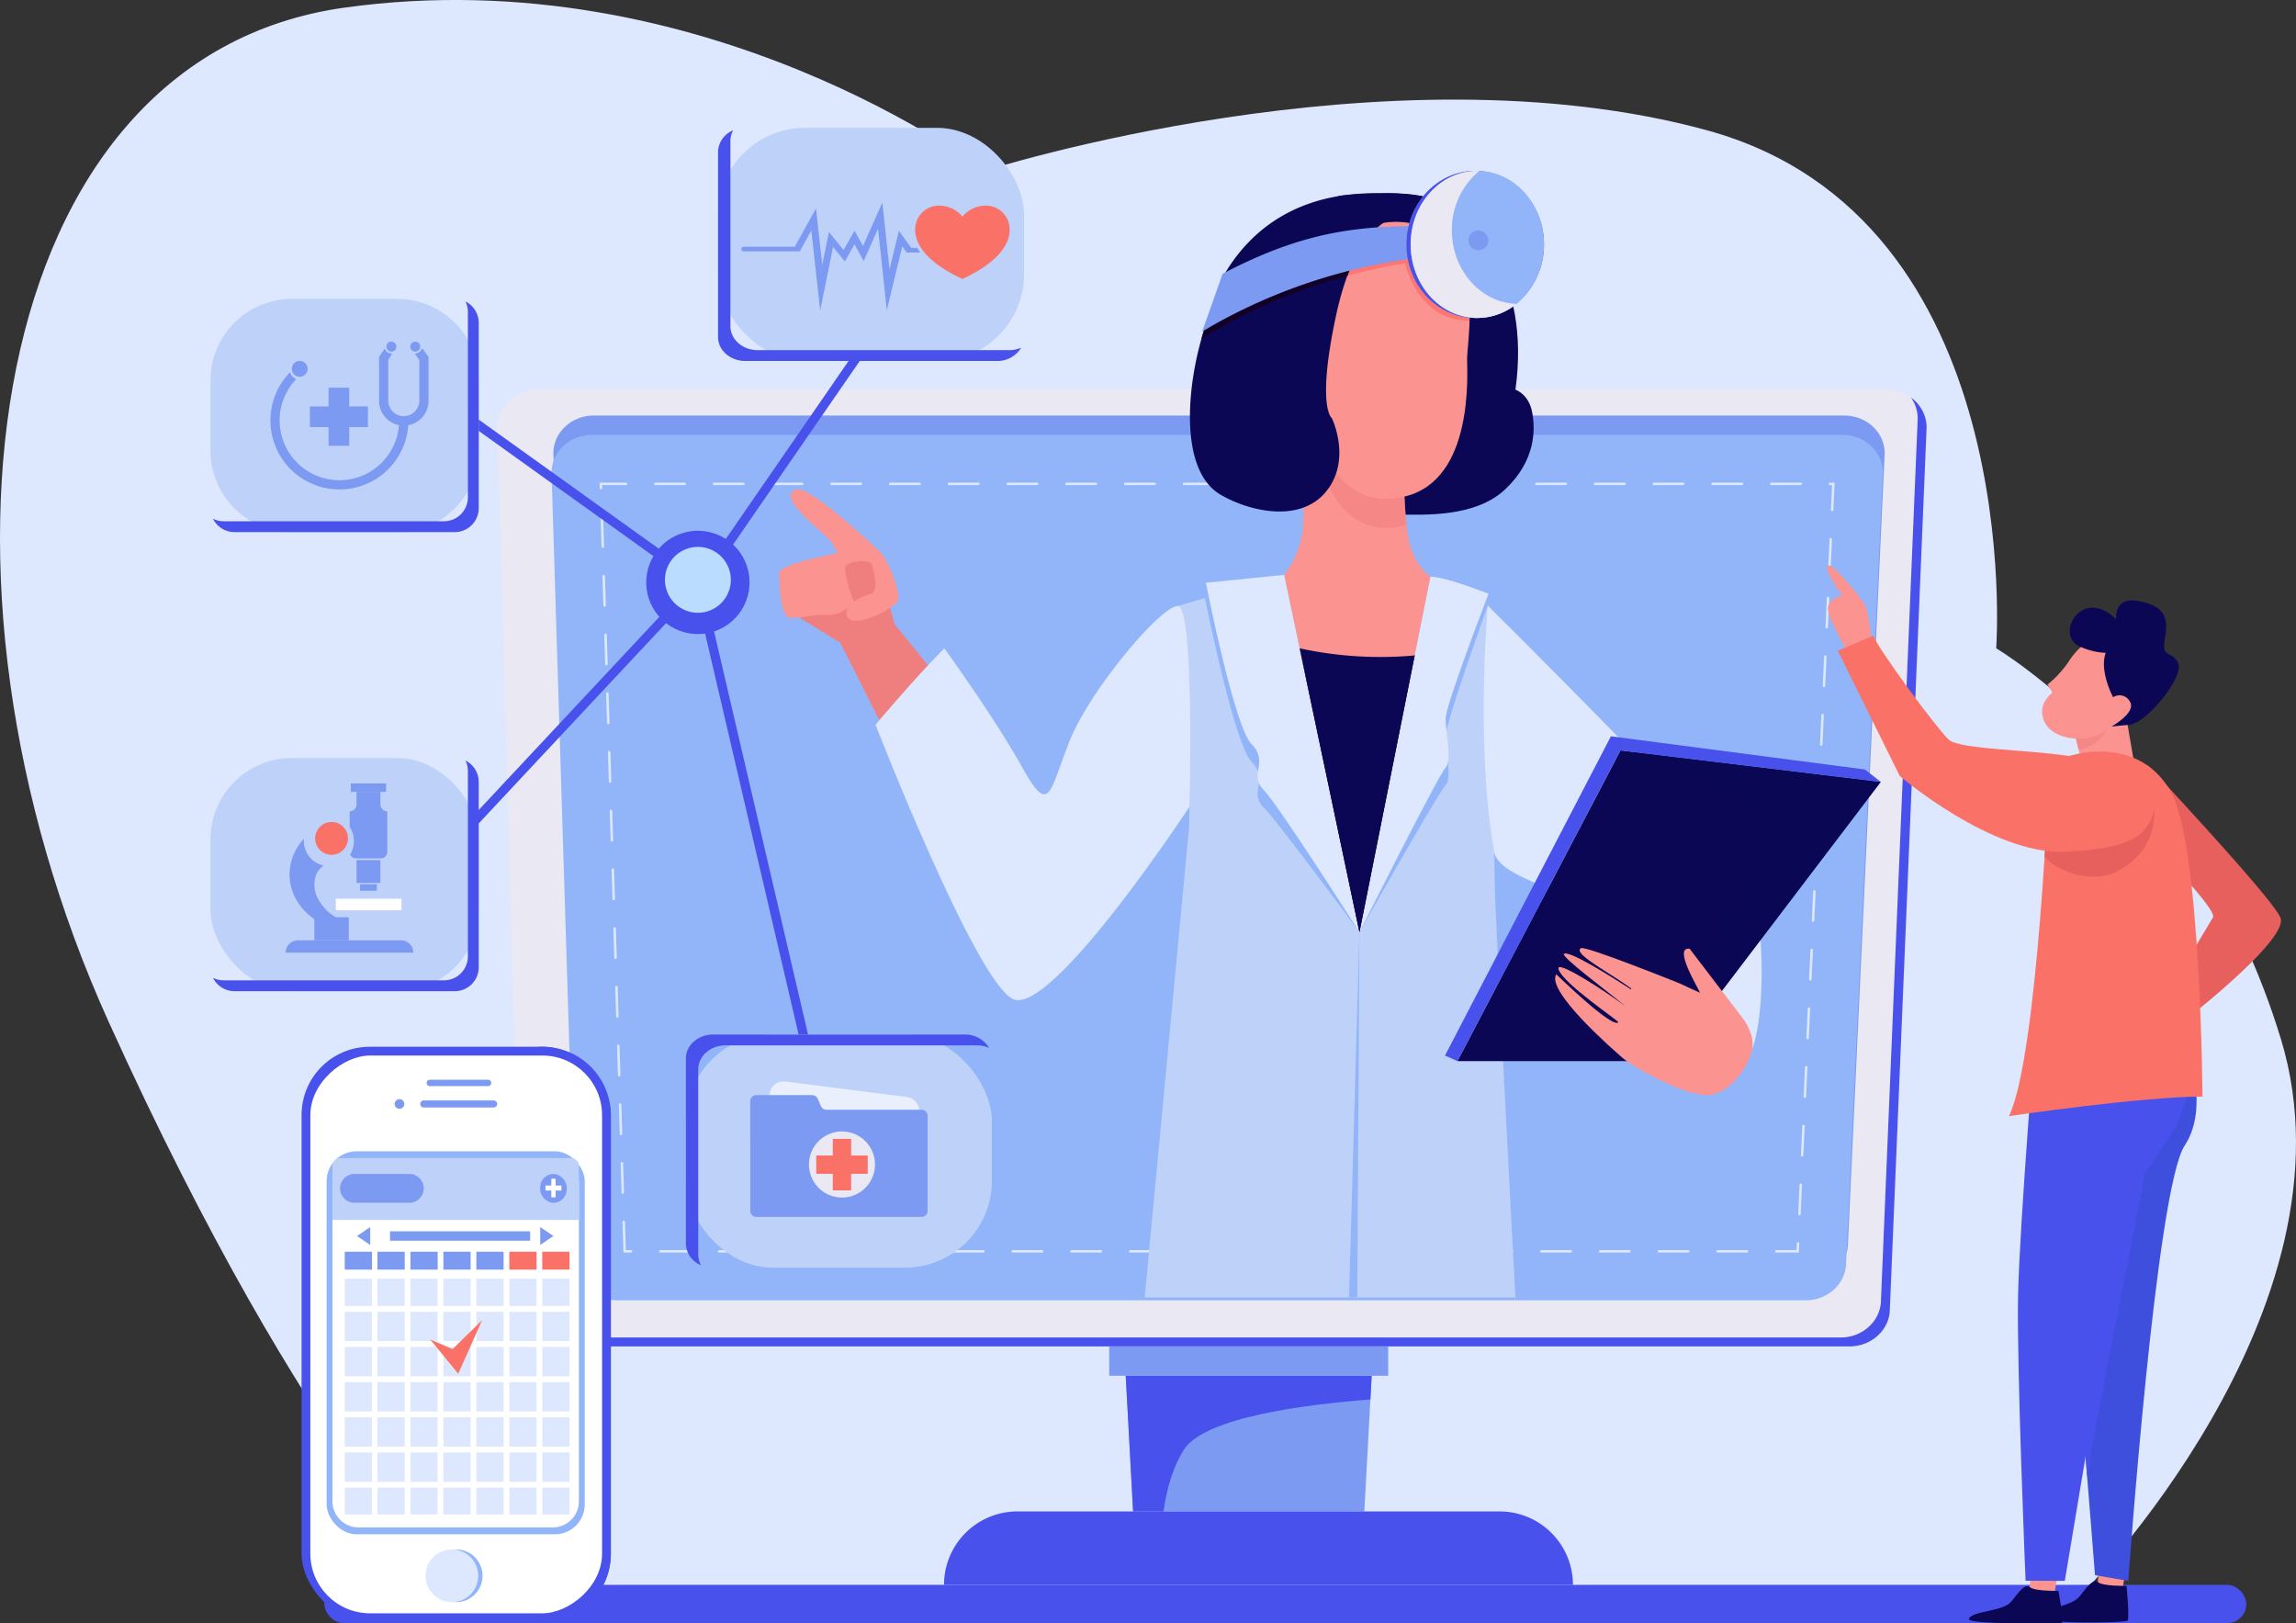 <?xml version="1.0" encoding="utf-8"?>
<svg xmlns="http://www.w3.org/2000/svg" width="538.525" height="380.711" viewBox="0 0 538.525 380.711">
  <rect x="0" y="0" width="538.525" height="380.711" fill="#333333" stroke="none"/>
  <g id="medical-records-management" transform="translate(-35.172 -109.705)">
    <g id="Layer_1" data-name="Layer 1" transform="translate(35.172 109.705)">
      <path id="Path_43120" data-name="Path 43120" d="M227.627,747.958s-35.478-31.275-82.49-135.085-29.119-226.044,55.372-237.8,150.1,38.292,150.1,38.292,94.238-30.107,169.458-9.518,67.818,121.484,67.818,121.484S635.316,553.35,654.673,617s-47.236,130.683-47.236,130.683Z" transform="translate(-119.677 -373.288)" fill="#dde8fe"/>
      <rect id="Rectangle_4458" data-name="Rectangle 4458" width="450.783" height="8.977" rx="4.489" transform="translate(76.082 371.683)" fill="#4951ec"/>
      <path id="Path_43121" data-name="Path 43121" d="M833.77,908.631H531.845c-5.231,0-9.471-3.956-9.471-8.836l-5.743-206.7c0-4.88,4.24-8.836,9.471-8.836H842.385c5.23,0,9.471,3.956,9.471,8.836l-8.615,206.7C843.241,904.676,839,908.631,833.77,908.631Z" transform="translate(-399.97 -592.867)" fill="#eae9f3"/>
      <path id="Path_43122" data-name="Path 43122" d="M865.8,690.536a8.382,8.382,0,0,1,1.592,4.9l-8.615,206.7c0,4.879-4.241,8.836-9.471,8.836H547.382a9.872,9.872,0,0,1-5.792-1.845,9.656,9.656,0,0,0,7.879,3.932H851.394c5.231,0,9.471-3.956,9.471-8.836l8.615-206.7A8.628,8.628,0,0,0,865.8,690.536Z" transform="translate(-417.594 -597.3)" fill="#4951ec"/>
      <path id="Path_43123" data-name="Path 43123" d="M567.051,898.99l-5.743-185.282c0-4.88,4.24-8.836,9.471-8.836H864.1c5.231,0,9.471,3.956,9.471,8.836L864.958,898.99c0,4.879-4.24,8.835-9.471,8.835H576.523C571.292,907.825,567.051,903.869,567.051,898.99Z" transform="translate(-431.517 -607.423)" fill="#7c9af2"/>
      <path id="Path_43124" data-name="Path 43124" d="M565.586,914.452,559.843,729.17c0-4.88,4.24-8.836,9.471-8.836H862.638c5.231,0,9.471,3.956,9.471,8.836l-8.615,185.282c0,4.88-4.241,8.836-9.471,8.836H575.058C569.827,923.287,565.586,919.331,565.586,914.452Z" transform="translate(-430.483 -618.341)" fill="#92b5f9"/>
      <g id="Group_28764" data-name="Group 28764" transform="translate(140.631 113.186)">
        <path id="Path_43125" data-name="Path 43125" d="M879.479,938.987h-5.286a.287.287,0,0,1,0-.574h4.737l.075-1.6a.28.28,0,0,1,.3-.273.286.286,0,0,1,.273.3Zm-12.174,0h-6.888a.287.287,0,0,1,0-.574h6.888a.287.287,0,0,1,0,.574Zm-13.776,0h-6.888a.287.287,0,0,1,0-.574h6.888a.287.287,0,0,1,0,.574Zm-13.776,0h-6.888a.287.287,0,0,1,0-.574h6.888a.287.287,0,0,1,0,.574Zm-13.776,0h-6.888a.287.287,0,0,1,0-.574h6.888a.287.287,0,0,1,0,.574Zm-13.776,0h-6.888a.287.287,0,0,1,0-.574H812.2a.287.287,0,0,1,0,.574Zm-13.776,0h-6.888a.287.287,0,0,1,0-.574h6.888a.287.287,0,0,1,0,.574Zm-13.776,0h-6.888a.287.287,0,0,1,0-.574h6.888a.287.287,0,0,1,0,.574Zm-13.776,0h-6.888a.287.287,0,0,1,0-.574h6.888a.287.287,0,0,1,0,.574Zm-13.776,0h-6.888a.287.287,0,0,1,0-.574H757.1a.287.287,0,0,1,0,.574Zm-13.776,0h-6.888a.287.287,0,1,1,0-.574h6.888a.287.287,0,0,1,0,.574Zm-13.776,0h-6.888a.287.287,0,1,1,0-.574h6.888a.287.287,0,1,1,0,.574Zm-13.776,0h-6.888a.287.287,0,0,1,0-.574h6.888a.287.287,0,1,1,0,.574Zm-13.776,0H695.1a.287.287,0,0,1,0-.574h6.888a.287.287,0,1,1,0,.574Zm-13.776,0h-6.888a.287.287,0,1,1,0-.574h6.888a.287.287,0,1,1,0,.574Zm-13.776,0h-6.888a.287.287,0,1,1,0-.574h6.888a.287.287,0,1,1,0,.574Zm-13.776,0h-6.888a.287.287,0,1,1,0-.574h6.888a.287.287,0,1,1,0,.574Zm-13.776,0H640a.287.287,0,1,1,0-.574h6.888a.287.287,0,1,1,0,.574Zm-13.776,0h-6.888a.287.287,0,1,1,0-.574h6.888a.287.287,0,1,1,0,.574Zm-13.776,0h-6.888a.287.287,0,1,1,0-.574h6.888a.287.287,0,1,1,0,.574Zm-13.776,0h-1.768l-.222-7.163a.288.288,0,0,1,.278-.3.292.292,0,0,1,.3.278l.2,6.607h1.211a.287.287,0,1,1,0,.574Zm274.051-8.755H879.6a.286.286,0,0,1-.273-.3l.32-6.881a.287.287,0,0,1,.573.026l-.32,6.881A.287.287,0,0,1,879.612,930.232Zm-275.968-5.014a.287.287,0,0,1-.287-.278l-.213-6.885a.287.287,0,1,1,.573-.018l.213,6.885a.287.287,0,0,1-.278.3Zm276.608-8.747h-.014a.286.286,0,0,1-.273-.3l.32-6.88a.281.281,0,0,1,.3-.273.286.286,0,0,1,.273.3l-.32,6.881A.287.287,0,0,1,880.252,916.471Zm-277.035-5.023a.287.287,0,0,1-.287-.278l-.214-6.885a.287.287,0,0,1,.278-.3.29.29,0,0,1,.3.278l.213,6.885a.287.287,0,0,1-.278.3Zm277.674-8.739h-.013a.286.286,0,0,1-.273-.3l.32-6.88a.287.287,0,1,1,.573.027l-.32,6.88A.287.287,0,0,1,880.891,902.71Zm-278.1-5.031a.287.287,0,0,1-.287-.278l-.213-6.885a.287.287,0,0,1,.278-.3.3.3,0,0,1,.3.278l.214,6.885a.288.288,0,0,1-.278.3Zm278.742-8.73h-.013a.286.286,0,0,1-.273-.3l.32-6.881a.277.277,0,0,1,.3-.273.286.286,0,0,1,.273.3l-.32,6.881A.287.287,0,0,1,881.531,888.949ZM602.363,883.91a.287.287,0,0,1-.286-.278l-.213-6.885a.287.287,0,0,1,.278-.3.277.277,0,0,1,.3.278l.213,6.885a.288.288,0,0,1-.278.3Zm279.808-8.722h-.014a.286.286,0,0,1-.273-.3l.32-6.88a.28.28,0,0,1,.3-.273.286.286,0,0,1,.273.3l-.32,6.88A.287.287,0,0,1,882.171,875.187ZM601.936,870.14a.287.287,0,0,1-.287-.278l-.213-6.885a.287.287,0,0,1,.278-.3.282.282,0,0,1,.3.278l.214,6.885a.287.287,0,0,1-.278.3Zm280.875-8.714H882.8a.286.286,0,0,1-.273-.3l.32-6.881a.282.282,0,0,1,.3-.272.286.286,0,0,1,.273.3l-.32,6.881A.287.287,0,0,1,882.811,861.427Zm-281.3-5.055a.288.288,0,0,1-.287-.278l-.213-6.885a.287.287,0,0,1,.278-.3.279.279,0,0,1,.3.278l.213,6.885a.287.287,0,0,1-.278.3Zm281.941-8.706h-.013a.286.286,0,0,1-.273-.3l.32-6.881a.281.281,0,0,1,.3-.273.287.287,0,0,1,.273.3l-.32,6.881A.287.287,0,0,1,883.451,847.665ZM601.083,842.6a.287.287,0,0,1-.286-.278l-.214-6.885a.287.287,0,1,1,.574-.018l.213,6.885a.287.287,0,0,1-.278.3Zm283.009-8.7h-.014a.287.287,0,0,1-.273-.3l.32-6.881a.3.3,0,0,1,.3-.273.286.286,0,0,1,.273.3l-.32,6.881A.287.287,0,0,1,884.091,833.9Zm-283.435-5.073a.287.287,0,0,1-.287-.278l-.213-6.885a.286.286,0,0,1,.278-.3.277.277,0,0,1,.3.278l.213,6.885a.286.286,0,0,1-.277.3Zm284.076-8.689h-.014a.287.287,0,0,1-.273-.3l.319-6.881a.287.287,0,1,1,.573.026l-.32,6.881A.286.286,0,0,1,884.731,820.143Zm-284.5-5.08a.287.287,0,0,1-.286-.278l-.214-6.885a.287.287,0,0,1,.278-.3.291.291,0,0,1,.3.278l.213,6.885a.287.287,0,0,1-.278.3Zm285.142-8.681h-.013a.287.287,0,0,1-.273-.3l.32-6.881a.287.287,0,1,1,.573.027l-.32,6.881A.287.287,0,0,1,885.371,806.382ZM599.8,801.293a.287.287,0,0,1-.287-.278l-.213-6.885a.287.287,0,0,1,.278-.3.29.29,0,0,1,.3.278l.214,6.885a.287.287,0,0,1-.278.3Zm286.209-8.673H886a.286.286,0,0,1-.273-.3l.32-6.881a.29.29,0,0,1,.3-.273.287.287,0,0,1,.273.3l-.32,6.881A.286.286,0,0,1,886.011,792.62Zm-286.636-5.1a.287.287,0,0,1-.286-.278l-.213-6.885a.287.287,0,0,1,.278-.3.278.278,0,0,1,.3.278l.213,6.885a.287.287,0,0,1-.278.3Zm287.276-8.664h-.014a.287.287,0,0,1-.273-.3l.32-6.88a.282.282,0,0,1,.3-.273.286.286,0,0,1,.273.3l-.32,6.881A.287.287,0,0,1,886.651,778.859Zm-287.7-5.105a.288.288,0,0,1-.287-.278l-.213-6.885a.287.287,0,0,1,.278-.3.284.284,0,0,1,.3.278l.214,6.885a.287.287,0,0,1-.278.3ZM887.291,765.1h-.014a.287.287,0,0,1-.273-.3l.27-5.8H886.8a.287.287,0,1,1,0-.574h1.078l-.3,6.4A.287.287,0,0,1,887.291,765.1Zm-288.769-5.113a.287.287,0,0,1-.287-.278l-.04-1.287h6.193a.287.287,0,1,1,0,.574h-5.6l.021.7a.287.287,0,0,1-.278.3Zm281.387-.991h-6.888a.287.287,0,1,1,0-.574h6.888a.287.287,0,0,1,0,.574Zm-13.776,0h-6.888a.287.287,0,1,1,0-.574h6.888a.287.287,0,0,1,0,.574Zm-13.776,0h-6.888a.287.287,0,1,1,0-.574h6.888a.287.287,0,0,1,0,.574Zm-13.776,0h-6.888a.287.287,0,1,1,0-.574h6.888a.287.287,0,0,1,0,.574Zm-13.776,0h-6.888a.287.287,0,1,1,0-.574H824.8a.287.287,0,0,1,0,.574Zm-13.776,0H804.14a.287.287,0,1,1,0-.574h6.888a.287.287,0,0,1,0,.574Zm-13.776,0h-6.888a.287.287,0,0,1,0-.574h6.888a.287.287,0,0,1,0,.574Zm-13.776,0h-6.888a.287.287,0,0,1,0-.574h6.888a.287.287,0,0,1,0,.574Zm-13.776,0h-6.888a.287.287,0,0,1,0-.574H769.7a.287.287,0,0,1,0,.574Zm-13.776,0h-6.888a.287.287,0,0,1,0-.574h6.888a.287.287,0,0,1,0,.574Zm-13.776,0h-6.888a.287.287,0,1,1,0-.574h6.888a.287.287,0,0,1,0,.574Zm-13.776,0h-6.888a.287.287,0,1,1,0-.574h6.888a.287.287,0,1,1,0,.574Zm-13.776,0h-6.888a.287.287,0,1,1,0-.574H714.6a.287.287,0,1,1,0,.574Zm-13.776,0h-6.888a.287.287,0,1,1,0-.574h6.888a.287.287,0,1,1,0,.574Zm-13.776,0h-6.888a.287.287,0,1,1,0-.574h6.888a.287.287,0,1,1,0,.574Zm-13.776,0H666.38a.287.287,0,1,1,0-.574h6.888a.287.287,0,1,1,0,.574Zm-13.776,0H652.6a.287.287,0,1,1,0-.574h6.888a.287.287,0,1,1,0,.574Zm-13.776,0h-6.888a.287.287,0,1,1,0-.574h6.888a.287.287,0,1,1,0,.574Zm-13.776,0h-6.888a.287.287,0,1,1,0-.574h6.888a.287.287,0,1,1,0,.574Zm-13.776,0h-6.888a.287.287,0,1,1,0-.574h6.888a.287.287,0,1,1,0,.574Z" transform="translate(-598.195 -758.42)" fill="#dde8fe"/>
      </g>
      <path id="Path_43126" data-name="Path 43126" d="M1040.993,839.316s4.08,41.328,2.327,55.391l-10.076,106.764h86.961s-4.879-90.979-4.879-97.867-1.435-64.288-1.435-64.288l-13.633-6.888-34.3-.43Z" transform="translate(-764.757 -697.188)" fill="#bed1f9"/>
      <g id="Group_28765" data-name="Group 28765" transform="translate(282.607 135.455)">
        <path id="Path_43127" data-name="Path 43127" d="M1098.451,834.2,1081.287,839s6.872,34.312,10.972,38.412-.7,7.175,2.748,10.619,22.53,29.322,22.53,29.322Z" transform="translate(-1081.287 -834.195)" fill="#92b5f9"/>
        <path id="Path_43128" data-name="Path 43128" d="M1222.138,838.02l-17.507,82.034s18.614-32.9,20.206-34.488,0-8.323,0-11.48,9.9-30.6,9.9-30.6S1225.7,838.02,1222.138,838.02Z" transform="translate(-1168.382 -836.896)" fill="#92b5f9"/>
      </g>
      <g id="Group_28766" data-name="Group 28766" transform="translate(282.837 134.81)">
        <path id="Path_43129" data-name="Path 43129" d="M1100.44,832l-18.368,1.865s6.641,33.784,10.741,37.884-.7,7.175,2.748,10.619,22.53,33.435,22.53,33.435Z" transform="translate(-1082.072 -831.998)" fill="#dde8fe"/>
        <path id="Path_43130" data-name="Path 43130" d="M1221.277,833.462l-16.646,83.374s18.614-37.009,20.206-38.6,0-8.323,0-11.48,10.072-29.274,10.072-29.274S1224.837,833.462,1221.277,833.462Z" transform="translate(-1168.612 -833.032)" fill="#dde8fe"/>
      </g>
      <path id="Path_43131" data-name="Path 43131" d="M1196.33,1202.824l2.439-85.67-.5,85.67Z" transform="translate(-879.914 -898.54)" fill="#92b5f9"/>
      <rect id="Rectangle_4459" data-name="Rectangle 4459" width="65.436" height="6.888" transform="translate(260.164 315.764)" fill="#7c9af2"/>
      <path id="Path_43132" data-name="Path 43132" d="M1074.071,1502.969H1019.83l-1.723-31.81h57.687Z" transform="translate(-754.068 -1148.506)" fill="#7c9af2"/>
      <path id="Path_43133" data-name="Path 43133" d="M1075.794,1471.158h-57.687l1.723,31.81h7.133c.7-4.95,2.1-10.224,4.776-14.456,4.837-7.648,28.708-10.654,43.754-11.8Z" transform="translate(-754.068 -1148.506)" fill="#4951ec"/>
      <path id="Path_43134" data-name="Path 43134" d="M1020.606,1596.617H873.087a17.221,17.221,0,0,1,17.22-17.22h113.078a17.22,17.22,0,0,1,17.22,17.22Z" transform="translate(-651.668 -1224.935)" fill="#4951ec"/>
      <path id="Path_43135" data-name="Path 43135" d="M768.741,828.4l-5.012-17.943L741.7,816.107s3.141,9.773,5.333,11.115l8.929,5.463h0l19.691,39.061,14.168-17.5Z" transform="translate(-558.896 -681.979)" fill="#ef7f7f"/>
      <path id="Path_43136" data-name="Path 43136" d="M1152.569,528.138s16.79-2.053,23.965,1.369,21.238,17.249,17.507,44.081c0,0,3.014.958,3.874,5.065s.933,11.431-6.171,18.208-19.085,6.024-25.256,6.024-23.534-5.2-27.983-14.785S1152.569,528.138,1152.569,528.138Z" transform="translate(-838.596 -482.198)" fill="#0b0754"/>
      <path id="Path_43137" data-name="Path 43137" d="M1161.42,542.576c-4.5-.424-8.254,1.645-11.268,5.04-3.81,11.212-9.9,30.394-11.317,42.231a34.786,34.786,0,0,0,4.461,13.222q.591.976,1.24,1.864c5.951,4.68,14.707,7.509,20.084,8.276,16.737-2.249,21.445-17.7,21.029-34.741-.113-4.59,3.169-18.882-3.936-28.116C1176.939,544.147,1168.716,541.857,1161.42,542.576Z" transform="translate(-839.315 -492.734)" fill="#0b0754"/>
      <path id="Path_43138" data-name="Path 43138" d="M1148.734,721.266s.861,11.624,0,16.933a21.915,21.915,0,0,1-4.161,9.328l17.651,83.8,16.646-83.374s-4.132-2.533-5.309-9.758-1.148-25.83-1.148-25.83Z" transform="translate(-843.367 -612.717)" fill="#fb9390"/>
      <path id="Path_43139" data-name="Path 43139" d="M1170.945,957.214l12.958-64.9a89.324,89.324,0,0,1-26.978-1.667Z" transform="translate(-852.089 -738.599)" fill="#0b0754"/>
      <path id="Path_43140" data-name="Path 43140" d="M1183.9,892.313l-.276.029c-3.245,13.259-10.656,42.655-13.184,45.183-2.427,2.427-9.833-29.96-13.5-46.876l-.016,0,14.021,66.568Z" transform="translate(-852.089 -738.599)" fill="#0b0754"/>
      <path id="Path_43141" data-name="Path 43141" d="M1171.412,719.866c2.535,9.878,8.679,19.152,20.376,16.077.141-.037.278-.08.416-.12-.865-8.258-.841-23.453-.841-23.453Z" transform="translate(-862.319 -612.717)" fill="#ef7f7f" opacity="0.53" style="mix-blend-mode: multiply;isolation: isolate"/>
      <path id="Path_43142" data-name="Path 43142" d="M1184.182,550.454s10.189-1.579,15.785,6.6,3.014,21.956,3.014,25.4,1.65,28.413-14.639,32.288-21.81-13.92-21.81-24.682S1170.531,551.8,1184.182,550.454Z" transform="translate(-858.872 -498.3)" fill="#fb9390"/>
      <path id="Path_43143" data-name="Path 43143" d="M1184.447,577.083c-.572,1.244-1.1,2.563-1.6,3.934a129.174,129.174,0,0,1,17.09-3.922c2.3,7.959,7.159,13.422,15.141,13.422a39.574,39.574,0,0,0-.9-10.105C1204.841,576.589,1194.244,571.122,1184.447,577.083Z" transform="translate(-870.395 -515.326)" fill="#fd5e5a" opacity="0.53" style="mix-blend-mode: multiply;isolation: isolate"/>
      <path id="Path_43144" data-name="Path 43144" d="M765.447,778.6c-.2-.241-16.5-15.757-19.721-14.786-5.364,1.4,6.557,10.294,7.848,11.962a18.015,18.015,0,0,1,1.72,2.874c-.422.121-.818.23-1.173.316-3.069.739-11.262,2.269-12.427,4.173,0,0-.22,10.73,2.6,10.789s5.67-.972,8.7-.667a6.874,6.874,0,0,0,4.245-1.373c.189-.126.367-.252.535-.376a2.194,2.194,0,0,0-.094,2.206c1.445,2.937,11.443-2.128,11.877-4S767.754,781.442,765.447,778.6Zm-2.288,9.7a12.914,12.914,0,0,0-4.018,1.81c-.386-1.012-2.3-6.173-1.983-8.231h0c1.392-1.471,4.432-1.515,5.92-.878h0a1.407,1.407,0,0,1,.415.725C763.964,783.683,764.972,787.868,763.158,788.305Z" transform="translate(-558.887 -649.014)" fill="#fb9390"/>
      <path id="Path_43145" data-name="Path 43145" d="M818.4,884.739s23.247,59.7,32.144,64.289,41.5-45.063,41.5-45.063,1.258-47.064-2.76-47.064S868.752,876.549,864,888.367c-4.834,12.023-4.664,18.1-11.16,6.417-6.636-11.935-18.3-27.967-18.3-27.967C827.847,873.514,818.4,884.739,818.4,884.739Z" transform="translate(-613.053 -714.772)" fill="#dde8fe"/>
      <path id="Path_43146" data-name="Path 43146" d="M1128.2,529.55s-5.74-.717-9.184,2.009-11.05,4.018-15.5,25.112-.861,23.534-.861,23.534,4.728,9.758-1.367,17.22-18.055,4.643-24.75.718c-9.738-5.708-8.005-25.508-3.906-38.461a38.389,38.389,0,0,1,1.523-4.394c1.287-2.912,1.713-6.263,3.575-9.326,6.027-9.915,17-18.977,36.406-18.488C1114.137,527.475,1122.89,526.967,1128.2,529.55Z" transform="translate(-790.262 -482.133)" fill="#0b0754"/>
      <g id="Group_28767" data-name="Group 28767" transform="translate(281.804 63.309)">
        <path id="Path_43147" data-name="Path 43147" d="M1081.076,596.954c-1.211,3.635-1.039,3.1-1.953,5.993q-.292.923-.567,1.89c3.818-2.2,4.568-2.809,8.927-5.039a131.859,131.859,0,0,1,25.294-9.732q.262-.705.53-1.36C1102.1,589.758,1090.982,591.783,1081.076,596.954Z" transform="translate(-1078.556 -588.706)" fill="#130025"/>
      </g>
      <path id="Path_43148" data-name="Path 43148" d="M1083.9,564.963c21.292-11.134,35.6-12.137,60-10.547v5.878a130.18,130.18,0,0,0-57.751,14.32c-4.576,2.341-7.029,3.94-7.051,3.953Z" transform="translate(-797.138 -500.765)" fill="#7c9af2"/>
      <ellipse id="Ellipse_1630" data-name="Ellipse 1630" cx="16.124" cy="17.241" rx="16.124" ry="17.241" transform="translate(329.885 40.08)" fill="#8792ce"/>
      <ellipse id="Ellipse_1631" data-name="Ellipse 1631" cx="15.633" cy="17.241" rx="15.633" ry="17.241" transform="translate(330.868 40.08)" fill="#eae9f3"/>
      <g id="Group_28768" data-name="Group 28768" transform="translate(329.885 40.079)">
        <ellipse id="Ellipse_1632" data-name="Ellipse 1632" cx="16.124" cy="17.241" rx="16.124" ry="17.241" transform="translate(0 0)" fill="#4951ec"/>
        <ellipse id="Ellipse_1633" data-name="Ellipse 1633" cx="15.633" cy="17.241" rx="15.633" ry="17.241" transform="translate(0.983 0)" fill="#92b5f9"/>
        <path id="Path_43149" data-name="Path 43149" d="M1255.169,523.614a17.828,17.828,0,0,1,6.436-13.942c-.156-.005-.312-.009-.469-.009-8.634,0-15.633,7.72-15.633,17.242s7,17.242,15.633,17.242a14.613,14.613,0,0,0,9.2-3.3C1261.916,540.574,1255.169,532.964,1255.169,523.614Z" transform="translate(-1244.52 -509.664)" fill="#eae9f3"/>
      </g>
      <path id="Path_43150" data-name="Path 43150" d="M1296.343,559.692a2.332,2.332,0,1,1-2.321-2.56A2.449,2.449,0,0,1,1296.343,559.692Z" transform="translate(-947.255 -503.102)" fill="#7c9af2"/>
      <g id="Group_28769" data-name="Group 28769" transform="translate(164.903 74.114)">
        <path id="Path_43151" data-name="Path 43151" d="M681.859,686.884a1.078,1.078,0,0,1-.886-1.69l40.894-59.259a1.078,1.078,0,0,1,1.774,1.224l-40.894,59.259A1.076,1.076,0,0,1,681.859,686.884Z" transform="translate(-680.782 -625.47)" fill="#4951ec"/>
      </g>
      <g id="Group_28770" data-name="Group 28770" transform="translate(94.739 135.502)">
        <path id="Path_43152" data-name="Path 43152" d="M443.117,909.072a1.078,1.078,0,0,1-.787-1.814L510.2,834.694a1.078,1.078,0,0,1,1.574,1.472L443.9,908.73A1.076,1.076,0,0,1,443.117,909.072Z" transform="translate(-442.039 -834.353)" fill="#4951ec"/>
      </g>
      <g id="Group_28771" data-name="Group 28771" transform="translate(108.02 96.371)">
        <path id="Path_43153" data-name="Path 43153" d="M542.9,742.491a1.073,1.073,0,0,1-.627-.2l-54.593-39.131a1.078,1.078,0,1,1,1.255-1.752l54.593,39.131a1.078,1.078,0,0,1-.629,1.953Z" transform="translate(-487.229 -701.205)" fill="#4951ec"/>
      </g>
      <g id="Group_28772" data-name="Group 28772" transform="translate(162.613 135.502)">
        <path id="Path_43154" data-name="Path 43154" d="M703.186,961.378a1.078,1.078,0,0,1-1.048-.833L673.019,835.676a1.078,1.078,0,0,1,2.1-.49l29.119,124.869a1.078,1.078,0,0,1-1.051,1.323Z" transform="translate(-672.99 -834.353)" fill="#4951ec"/>
      </g>
      <circle id="Ellipse_1634" data-name="Ellipse 1634" cx="12.123" cy="12.123" r="12.123" transform="matrix(0.257, -0.966, 0.966, 0.257, 148.863, 145.185)" fill="#4951ec"/>
      <path id="Path_43155" data-name="Path 43155" d="M665.822,817.422A7.725,7.725,0,1,1,658.1,809.7,7.725,7.725,0,0,1,665.822,817.422Z" transform="translate(-494.406 -681.441)" fill="#badcff"/>
      <g id="Group_28773" data-name="Group 28773" transform="translate(49.377 70.109)">
        <path id="Rectangle_4460" data-name="Rectangle 4460" d="M19.091,0H43.817A19.091,19.091,0,0,1,62.908,19.091v16.5A19.091,19.091,0,0,1,43.817,54.68H19.09A19.09,19.09,0,0,1,0,35.589v-16.5A19.091,19.091,0,0,1,19.091,0Z" fill="#bed1f9"/>
        <path id="Path_43156" data-name="Path 43156" d="M348.869,613.82a5.584,5.584,0,0,1,.581,2.486v43.459a5.61,5.61,0,0,1-5.611,5.61H292.152a5.587,5.587,0,0,1-2.486-.581,5.61,5.61,0,0,0,5.03,3.124h51.687a5.611,5.611,0,0,0,5.611-5.611V618.85A5.61,5.61,0,0,0,348.869,613.82Z" transform="translate(-289.085 -613.239)" fill="#4951ec"/>
      </g>
      <g id="Group_28774" data-name="Group 28774" transform="translate(49.377 177.77)">
        <rect id="Rectangle_4461" data-name="Rectangle 4461" width="62.908" height="54.68" rx="19.091" fill="#bed1f9"/>
        <path id="Path_43157" data-name="Path 43157" d="M348.869,980.154a5.583,5.583,0,0,1,.581,2.486V1026.1a5.611,5.611,0,0,1-5.611,5.61H292.152a5.584,5.584,0,0,1-2.486-.581,5.61,5.61,0,0,0,5.03,3.125h51.687a5.611,5.611,0,0,0,5.611-5.61V985.184A5.61,5.61,0,0,0,348.869,980.154Z" transform="translate(-289.085 -979.573)" fill="#4951ec"/>
      </g>
      <g id="Group_28775" data-name="Group 28775" transform="translate(168.414 29.981)">
        <rect id="Rectangle_4462" data-name="Rectangle 4462" width="71.776" height="54.68" rx="20.392" transform="translate(71.776 54.68) rotate(180)" fill="#bed1f9"/>
        <path id="Path_43158" data-name="Path 43158" d="M696.294,477.279a5.03,5.03,0,0,0-.662,2.486v43.459c0,3.1,2.866,5.611,6.4,5.611h58.973a7.117,7.117,0,0,0,2.837-.581,6.536,6.536,0,0,1-5.739,3.124H699.13c-3.535,0-6.4-2.512-6.4-5.61V482.309A5.594,5.594,0,0,1,696.294,477.279Z" transform="translate(-692.729 -476.698)" fill="#4951ec"/>
      </g>
      <g id="Group_28776" data-name="Group 28776" transform="translate(160.872 242.617)">
        <rect id="Rectangle_4463" data-name="Rectangle 4463" width="71.776" height="54.68" rx="20.392" transform="translate(71.776 54.68) rotate(180)" fill="#bed1f9"/>
        <path id="Path_43159" data-name="Path 43159" d="M670.633,1252.928a5.029,5.029,0,0,1-.663-2.486v-43.458c0-3.1,2.866-5.611,6.4-5.611h58.973a7.114,7.114,0,0,1,2.837.581,6.536,6.536,0,0,0-5.739-3.124H673.469c-3.536,0-6.4,2.512-6.4,5.61V1247.9A5.593,5.593,0,0,0,670.633,1252.928Z" transform="translate(-667.068 -1198.829)" fill="#4951ec"/>
      </g>
      <g id="Group_28777" data-name="Group 28777" transform="translate(63.435 80.12)">
        <path id="Path_43160" data-name="Path 43160" d="M356.255,663.165a1.856,1.856,0,1,1-1.856-1.856A1.856,1.856,0,0,1,356.255,663.165Z" transform="translate(-347.542 -656.783)" fill="#7c9af2"/>
        <path id="Path_43161" data-name="Path 43161" d="M430.4,647.073a1.166,1.166,0,1,1-1.166-1.166A1.166,1.166,0,0,1,430.4,647.073Z" transform="translate(-400.87 -645.907)" fill="#7c9af2"/>
        <path id="Path_43162" data-name="Path 43162" d="M351.7,684.4a16.183,16.183,0,0,1-12.027-27.006l.408-.451.3.528a2.313,2.313,0,0,0,.74.79l.424.279-.338.38a14.02,14.02,0,1,0,24.467,10.41A5.809,5.809,0,0,1,361,663.633v-10.3l1.253-1.909.378.475a1.619,1.619,0,0,0,.842.554l.586.157-.9,1.369v9.653a3.642,3.642,0,0,0,7.283,0v-9.619l-1.034-1.4.576-.19a1.624,1.624,0,0,0,.81-.6l.35-.5L372.6,653.3v10.332a5.8,5.8,0,0,1-4.761,5.708A16.152,16.152,0,0,1,351.7,684.4Z" transform="translate(-335.525 -649.737)" fill="#7c9af2"/>
        <path id="Path_43163" data-name="Path 43163" d="M449.441,647.073a1.166,1.166,0,1,1-1.166-1.166A1.166,1.166,0,0,1,449.441,647.073Z" transform="translate(-414.316 -645.907)" fill="#7c9af2"/>
        <path id="Path_43164" data-name="Path 43164" d="M380.6,687.076h-4.388v-4.388h-4.843v4.388h-4.388v4.844h4.388v4.388h4.843V691.92H380.6Z" transform="translate(-357.733 -671.878)" fill="#7c9af2"/>
      </g>
      <g id="Group_28779" data-name="Group 28779" transform="translate(173.889 47.492)">
        <g id="Group_28778" data-name="Group 28778">
          <path id="Path_43165" data-name="Path 43165" d="M752.606,545.531h-1.4l-2.9-4-2.193,9.032-1.689-15.673L739.882,545.1l-1.991-3.62-2.542,4.561-3.462-4.233-1.56,7.708-1.463-13.25-4.981,8.994H711.905a.545.545,0,0,0-.545.545h0a.545.545,0,0,0,.545.545H725.05l2.717-4.906,2.074,18.776,3.017-14.915,2.779,3.4,2.243-4.025,2.17,3.944,3.367-7.573,2.055,19.078,3.632-14.953,1.05,1.449h3.182A11.76,11.76,0,0,1,752.606,545.531Z" transform="translate(-711.36 -534.888)" fill="#7c9af2"/>
          <path id="Path_43166" data-name="Path 43166" d="M861.167,539.973a7.07,7.07,0,0,1,5.536-2.579,5.547,5.547,0,0,1,5.536,5.73c0,3.569-3.079,7.791-11.071,11.46-7.993-3.67-11.071-7.892-11.071-11.46a5.547,5.547,0,0,1,5.536-5.73A7.07,7.07,0,0,1,861.167,539.973Z" transform="translate(-809.323 -536.658)" fill="#fa7167"/>
        </g>
      </g>
      <g id="Group_28780" data-name="Group 28780" transform="translate(175.956 253.606)">
        <path id="Path_43167" data-name="Path 43167" d="M758.68,1261.51l-28.485-3.646a3.3,3.3,0,0,1-2.858-3.7l1.928-15.06a3.3,3.3,0,0,1,3.7-2.858l28.486,3.647a3.3,3.3,0,0,1,2.858,3.7l-1.928,15.06A3.3,3.3,0,0,1,758.68,1261.51Z" transform="translate(-724.689 -1236.221)" fill="#fff" opacity="0.66"/>
        <path id="Path_43168" data-name="Path 43168" d="M735,1249.789l-.777-1.752a1.4,1.4,0,0,0-1.283-.835H719.8a1.4,1.4,0,0,0-1.4,1.4v8.926h.023v16.824a1.4,1.4,0,0,0,1.4,1.4H758.6a1.4,1.4,0,0,0,1.4-1.4v-22.328a1.4,1.4,0,0,0-1.4-1.4H736.286A1.4,1.4,0,0,1,735,1249.789Z" transform="translate(-718.394 -1243.975)" fill="#7c9af2"/>
        <path id="Path_43169" data-name="Path 43169" d="M780.787,1283.946a7.747,7.747,0,1,1-7.747-7.748A7.747,7.747,0,0,1,780.787,1283.946Z" transform="translate(-751.51 -1264.449)" fill="#eae9f3"/>
        <path id="Path_43170" data-name="Path 43170" d="M783.187,1286.02H779.3v-3.89H775v3.89h-3.89v4.293H775v3.89H779.3v-3.89h3.89Z" transform="translate(-755.621 -1268.638)" fill="#fa7167"/>
      </g>
      <g id="Group_28781" data-name="Group 28781" transform="translate(67.006 183.738)">
        <circle id="Ellipse_1635" data-name="Ellipse 1635" cx="3.851" cy="3.851" r="3.851" transform="translate(5.317 12.885) rotate(-45)" fill="#fa7167"/>
        <rect id="Rectangle_4464" data-name="Rectangle 4464" width="5.579" height="5.369" transform="translate(22.206 23.338) rotate(180)" fill="#7c9af2"/>
        <rect id="Rectangle_4465" data-name="Rectangle 4465" width="3.929" height="1.509" transform="translate(21.381 25.16) rotate(180)" fill="#7c9af2"/>
        <path id="Path_43171" data-name="Path 43171" d="M399.739,1016.749a5.84,5.84,0,0,0-1-3.279v-3.7a1.613,1.613,0,0,0,1.613-1.613v-2.94h5.594v2.94a1.613,1.613,0,0,0,1.613,1.613v9.53a1.5,1.5,0,0,1-1.5,1.505h-5.81a1.505,1.505,0,0,1-1.4-.941A5.839,5.839,0,0,0,399.739,1016.749Z" transform="translate(-383.731 -1003.236)" fill="#7c9af2"/>
        <rect id="Rectangle_4466" data-name="Rectangle 4466" width="8.274" height="1.977" transform="translate(23.553 1.977) rotate(180)" fill="#7c9af2"/>
        <path id="Path_43172" data-name="Path 43172" d="M354.158,1042.561q-.026.276-.027.56a5.885,5.885,0,0,0,4.642,5.744,5.078,5.078,0,0,0-1.834,2.372,6.775,6.775,0,0,0,.446,5.274,10.919,10.919,0,0,0,4.394,4.554l-.7,2.453C351.446,1060.781,347.352,1050.091,354.158,1042.561Z" transform="translate(-349.872 -1029.608)" fill="#7c9af2"/>
        <rect id="Rectangle_4467" data-name="Rectangle 4467" width="8.066" height="5.412" transform="translate(14.796 36.79) rotate(180)" fill="#7c9af2"/>
        <path id="Rectangle_4468" data-name="Rectangle 4468" d="M0,0H29.938a0,0,0,0,1,0,0V0a2.888,2.888,0,0,1-2.888,2.888H2.888A2.888,2.888,0,0,1,0,0V0A0,0,0,0,1,0,0Z" transform="translate(29.938 39.678) rotate(180)" fill="#7c9af2"/>
        <rect id="Rectangle_4469" data-name="Rectangle 4469" width="15.403" height="2.706" transform="translate(27.163 29.73) rotate(180)" fill="#fff"/>
      </g>
      <path id="Path_43173" data-name="Path 43173" d="M1304.769,856.6s-2.956,32.8,1.511,57.787c1.122,6.277,18.453,9.063,27.922,16.192,15.782,11.882,26.783,27.919,29.589,34.292,6.4-2.887,6.359-31.7,2.857-43.142C1362.839,914.127,1304.769,856.6,1304.769,856.6Z" transform="translate(-955.806 -714.563)" fill="#dde8fe"/>
      <path id="Path_43174" data-name="Path 43174" d="M1382.133,979.513l-61.051-7.382-38.242,72.861h49.513Z" transform="translate(-941 -796.138)" fill="#0b0754"/>
      <path id="Path_43175" data-name="Path 43175" d="M1421.615,1044.992l49.78-65.479-61.05-7.382-1.09,2.078c9.545,2.5,28.01,8.356,30.751,16.835,2.928,9.057-18.384,40.8-27.617,53.948Z" transform="translate(-1030.262 -796.138)" fill="#0b0754" opacity="0.44"/>
      <path id="Path_43176" data-name="Path 43176" d="M1311.83,960.852l-38.912,74.873,2.916,1.3,38.242-72.861,61.051,7.382-3.719-2.914Z" transform="translate(-933.993 -788.173)" fill="#4951ec"/>
      <g id="Group_28784" data-name="Group 28784" transform="translate(428.534 132.587)">
        <path id="Path_43177" data-name="Path 43177" d="M1774.388,948.718l3.419,13.055,10.99-4.257-1.975-11.563Z" transform="translate(-1716.621 -910.241)" fill="#fb9390"/>
        <g id="Group_28783" data-name="Group 28783" transform="translate(0 0)">
          <path id="Path_43178" data-name="Path 43178" d="M1586.5,833.324c-.945-1.35-7.383-9.605-8.48-8.838s2.865,6.322,3.455,7.166a3.575,3.575,0,0,0-3.375,2.361c-.747,1.7,3.948,9.8,5.915,13.024,1.718-.538,4.254-2.593,4.167-4.365C1588.185,839.335,1587.223,834.359,1586.5,833.324Z" transform="translate(-1577.828 -824.436)" fill="#fb9390"/>
          <path id="Path_43179" data-name="Path 43179" d="M1783.99,948.1l-9.6,2.135,1.246,4.758a9.1,9.1,0,0,0,6.421-4.315A29.4,29.4,0,0,1,1783.99,948.1Z" transform="translate(-1716.621 -911.754)" fill="#ef7f7f" opacity="0.53" style="mix-blend-mode: multiply;isolation: isolate"/>
          <path id="Path_43180" data-name="Path 43180" d="M1746.131,1608.751l-1.321,7.481-5.887.42,1-13.113Z" transform="translate(-1691.579 -1374.569)" fill="#fb9390"/>
          <path id="Path_43181" data-name="Path 43181" d="M1711.946,1640.175s-5.444.1-6.635-.844-2.453.878-4.378,3.315-9.11,2.142-9.987,4.063c-.664,1.455,20.659,1.027,21.737,1C1713.442,1647.684,1711.946,1640.175,1711.946,1640.175Z" transform="translate(-1657.691 -1399.664)" fill="#0b0754"/>
          <path id="Path_43182" data-name="Path 43182" d="M1800.52,1604.769l-1.321,7.481-5.887.42,1-13.114Z" transform="translate(-1729.983 -1371.757)" fill="#fb9390"/>
          <path id="Path_43183" data-name="Path 43183" d="M1767.048,1636.193s-5.444.1-6.635-.843-2.453.877-4.379,3.315-8.716,2.792-9.674,4.674,20.483,1.577,20.953.981S1767.048,1636.193,1767.048,1636.193Z" transform="translate(-1696.808 -1396.853)" fill="#0b0754"/>
          <path id="Path_43184" data-name="Path 43184" d="M1775.417,1217.767l.617,53.541,4.165,52.063,7.811,1.333s6.5-91.976,13.236-102.137-.895-26.912-.928-26.943h0Z" transform="translate(-1717.348 -1086.536)" fill="#3e4edd"/>
          <path id="Path_43185" data-name="Path 43185" d="M1797.561,1225.643a26.458,26.458,0,0,0,4.5-16.763c-.174-2.137-3.6-4.505-4.034-6.311l-22.605,20.1.617,53.541,2.32,29c4.167-24.977,11.912-60.847,13.466-71.12C1792.483,1233.168,1794.7,1229.968,1797.561,1225.643Z" transform="translate(-1717.348 -1091.44)" fill="#4951ec"/>
          <path id="Path_43186" data-name="Path 43186" d="M1734.464,1185.839s-3.969,48.856-4.289,65.184c-.327,16.685,1.768,66.73,1.768,66.73l9.2.042s13.656-81.408,15.936-96.63c0,0-1.3,2.192,5.43-7.969s1.8-24.45,1.766-24.481l-11.958,4.464Z" transform="translate(-1685.378 -1079.627)" fill="#4951ec"/>
          <path id="Path_43187" data-name="Path 43187" d="M1815.738,1018.521l-8.488,14.245,3.7,8.483s22.524-17.72,20.588-22.576c-1.63-4.089-24.14-28.255-30.22-34.893a4.078,4.078,0,0,0-4.348-1.095l-10.441,3.618S1816.66,1015.384,1815.738,1018.521Z" transform="translate(-1725.192 -936.016)" fill="#e8605d"/>
          <g id="Group_28782" data-name="Group 28782" transform="translate(42.654 43.666)">
            <path id="Path_43188" data-name="Path 43188" d="M1732.5,975.855s-2.677,68.732-9.535,82.666c0,0,31.116-4.586,45.4-4.583,0,0-.338-58.218-7.241-71.132S1739.216,972.265,1732.5,975.855Z" transform="translate(-1722.965 -973.017)" fill="#fa7167"/>
          </g>
          <path id="Path_43189" data-name="Path 43189" d="M1768.332,1027.156c6.661-3.539,8.8-8.43,8.927-14.655.093-4.527-15.1-2.161-25.087-1.536-.184,3.532-.429,7.891-.739,12.719C1755.267,1027.889,1763.515,1029.716,1768.332,1027.156Z" transform="translate(-1700.412 -955.316)" fill="#e8605d"/>
          <path id="Path_43190" data-name="Path 43190" d="M1600.945,913.453s21.544,18.465,38.719,17.771,19.422-4.822,20.9-9.4-8.315-10.857-18.132-12.74-27.324-1.694-30.015-4.177-16.5-21.121-17.669-24.365l-8.33,3.544Z" transform="translate(-1583.891 -864.052)" fill="#fa7167"/>
          <path id="Path_43191" data-name="Path 43191" d="M1761.26,882.973a15.773,15.773,0,0,0-5.4,5.124,24.829,24.829,0,0,1-5.146,5.656l1.166,1.88s-2.655,1.916-2.4,4.829c.561,6.42,10.486,7.547,15.428,3.82,1.343-1.013,5.508-2.284,6.869-4.568C1775.428,893.594,1774.355,884.174,1761.26,882.973Z" transform="translate(-1699.024 -865.77)" fill="#fb9390"/>
          <path id="Path_43192" data-name="Path 43192" d="M1781.72,875.1s-3.3-6.115-1.743-10.417a15.709,15.709,0,0,1-6.512-1.709c-5.23-2.956,1.127-13.957,8.982-6.115,0,0-.675-5.319,4.889-4.37s7.6,3.168,6.593,8.452,1.3,2.944,2.994,6.029-7.225,14.173-11.4,14.582l-4.173.409s5.958-3.338,4.286-5.864A2.726,2.726,0,0,0,1781.72,875.1Z" transform="translate(-1714.622 -844.167)" fill="#0b0754"/>
        </g>
      </g>
      <path id="Path_43193" data-name="Path 43193" d="M1362.886,1131.184c1.11-.886,10.407,4.889,15.746,8.342.011-.073.021-.144.032-.216-5.025-3.727-13.822-8.176-11.809-9.456,1.031-.656,23.111,8.241,23.114,8.242,2.325,1.053,2.432,1.153,4.831,2.213-.57-1.384-6.347-10.791-2.448-10.329l12.9,16.864c2.187,3.586,2.111,5.761,1.568,7.631-.669,2.3-3.9,8.476-9.173,9.717-5.076,1.195-18.835-6.576-20.99-8.589-2.314-1.991-18.09-15.781-15.57-19.623,0,0,13.153,12.84,14.549,11.248.082-.368-13-9.057-14.029-12.452-.734-2.431,10.709,4.978,15.723,8.692C1372.832,1139.78,1362.12,1131.8,1362.886,1131.184Z" transform="translate(-996.056 -907.483)" fill="#fb9390"/>
      <g id="Group_28788" data-name="Group 28788" transform="translate(70.733 245.488)">
        <rect id="Rectangle_4470" data-name="Rectangle 4470" width="72.541" height="134.927" rx="16" fill="#4951ec"/>
        <path id="Path_43194" data-name="Path 43194" d="M547.714,1208.6h-2.059a16.024,16.024,0,0,1,16.024,16.024V1327.5a16.024,16.024,0,0,1-16.024,16.024h2.059a16.024,16.024,0,0,0,16.024-16.024V1224.621A16.024,16.024,0,0,0,547.714,1208.6Z" transform="translate(-491.198 -1208.597)" fill="#4951ec"/>
        <rect id="Rectangle_4471" data-name="Rectangle 4471" width="130.808" height="68.422" rx="14" transform="translate(70.481 2.059) rotate(90)" fill="#fff"/>
        <g id="Group_28785" data-name="Group 28785" transform="translate(29.285 7.729)">
          <path id="Path_43195" data-name="Path 43195" d="M474.392,1236.4H460.757a.752.752,0,0,1,0-1.5h13.634a.752.752,0,1,1,0,1.5Z" transform="translate(-460.005 -1234.897)" fill="#7c9af2"/>
        </g>
        <g id="Group_28786" data-name="Group 28786" transform="translate(27.829 12.59)">
          <path id="Path_43196" data-name="Path 43196" d="M472.276,1253.085h-16.4a.825.825,0,1,1,0-1.65h16.4a.825.825,0,1,1,0,1.65Z" transform="translate(-455.049 -1251.435)" fill="#7c9af2"/>
        </g>
        <path id="Path_43197" data-name="Path 43197" d="M436.916,1251.521a1.133,1.133,0,1,1-1.133-1.133A1.133,1.133,0,0,1,436.916,1251.521Z" transform="translate(-412.817 -1238.106)" fill="#7c9af2"/>
        <circle id="Ellipse_1636" data-name="Ellipse 1636" cx="6.178" cy="6.178" r="6.178" transform="translate(30.092 117.891)" fill="#92b5f9"/>
        <circle id="Ellipse_1637" data-name="Ellipse 1637" cx="6.178" cy="6.178" r="6.178" transform="translate(29.076 117.891)" fill="#dde8fe"/>
        <rect id="Rectangle_4472" data-name="Rectangle 4472" width="60.544" height="89.822" rx="7" transform="translate(5.874 24.517)" fill="#92b5f9"/>
        <path id="Rectangle_4473" data-name="Rectangle 4473" d="M6.128,0H80.475A6.128,6.128,0,0,1,86.6,6.128V51.669A6.129,6.129,0,0,1,80.474,57.8H6.129A6.129,6.129,0,0,1,0,51.669V6.128A6.128,6.128,0,0,1,6.128,0Z" transform="translate(65.046 26.127) rotate(90)" fill="#fff"/>
        <path id="Path_43198" data-name="Path 43198" d="M441.153,1297.5H386.681a1.826,1.826,0,0,0-1.663,1.951v12.537h57.8v-12.537A1.827,1.827,0,0,0,441.153,1297.5Z" transform="translate(-377.77 -1271.37)" fill="#bed1f9"/>
        <g id="Group_28787" data-name="Group 28787" transform="translate(20.747 43.28)">
          <rect id="Rectangle_4474" data-name="Rectangle 4474" width="32.858" height="2.209" fill="#7c9af2"/>
        </g>
        <path id="Path_43199" data-name="Path 43199" d="M404.6,1354.571l3.1,2.1v-4.2Z" transform="translate(-391.599 -1310.187)" fill="#7c9af2"/>
        <path id="Path_43200" data-name="Path 43200" d="M553.922,1354.571l-3.1,2.1v-4.2Z" transform="translate(-494.844 -1310.187)" fill="#7c9af2"/>
        <path id="Rectangle_4475" data-name="Rectangle 4475" d="M3.38,0H16.242a3.38,3.38,0,0,1,3.38,3.38v0a3.38,3.38,0,0,1-3.38,3.38H3.38A3.38,3.38,0,0,1,0,3.38v0A3.38,3.38,0,0,1,3.38,0Z" transform="translate(9.032 29.829)" fill="#7c9af2"/>
        <rect id="Rectangle_4476" data-name="Rectangle 4476" width="6.224" height="6.761" rx="3.112" transform="translate(55.967 29.829)" fill="#7c9af2"/>
        <rect id="Rectangle_4477" data-name="Rectangle 4477" width="0.995" height="4.386" transform="translate(58.581 30.936)" fill="#fff"/>
        <rect id="Rectangle_4478" data-name="Rectangle 4478" width="1.167" height="3.741" transform="translate(57.208 33.713) rotate(-90)" fill="#fff"/>
        <rect id="Rectangle_4479" data-name="Rectangle 4479" width="6.392" height="55.28" transform="translate(10.131 54.409)" fill="#dde8fe"/>
        <rect id="Rectangle_4480" data-name="Rectangle 4480" width="6.392" height="55.28" transform="translate(17.802 54.409)" fill="#dde8fe"/>
        <rect id="Rectangle_4481" data-name="Rectangle 4481" width="6.392" height="55.28" transform="translate(25.533 54.409)" fill="#dde8fe"/>
        <rect id="Rectangle_4482" data-name="Rectangle 4482" width="6.392" height="55.28" transform="translate(33.264 54.409)" fill="#dde8fe"/>
        <rect id="Rectangle_4483" data-name="Rectangle 4483" width="6.392" height="55.28" transform="translate(40.995 54.409)" fill="#dde8fe"/>
        <rect id="Rectangle_4484" data-name="Rectangle 4484" width="6.392" height="55.28" transform="translate(48.726 54.409)" fill="#dde8fe"/>
        <rect id="Rectangle_4485" data-name="Rectangle 4485" width="6.392" height="55.28" transform="translate(56.457 54.409)" fill="#dde8fe"/>
        <rect id="Rectangle_4486" data-name="Rectangle 4486" width="6.392" height="4.198" transform="translate(10.131 48.069)" fill="#7c9af2"/>
        <rect id="Rectangle_4487" data-name="Rectangle 4487" width="6.392" height="4.198" transform="translate(17.802 48.069)" fill="#7c9af2"/>
        <rect id="Rectangle_4488" data-name="Rectangle 4488" width="6.392" height="4.198" transform="translate(25.533 48.069)" fill="#7c9af2"/>
        <rect id="Rectangle_4489" data-name="Rectangle 4489" width="6.392" height="4.198" transform="translate(33.264 48.069)" fill="#7c9af2"/>
        <rect id="Rectangle_4490" data-name="Rectangle 4490" width="6.392" height="4.198" transform="translate(40.995 48.069)" fill="#7c9af2"/>
        <rect id="Rectangle_4491" data-name="Rectangle 4491" width="6.392" height="4.198" transform="translate(48.726 48.069)" fill="#fa7167"/>
        <rect id="Rectangle_4492" data-name="Rectangle 4492" width="6.392" height="4.198" transform="translate(56.457 48.069)" fill="#fa7167"/>
        <rect id="Rectangle_4493" data-name="Rectangle 4493" width="54.467" height="1.373" transform="translate(9.032 60.779)" fill="#fff"/>
        <rect id="Rectangle_4494" data-name="Rectangle 4494" width="54.467" height="1.373" transform="translate(9.032 69.029)" fill="#fff"/>
        <rect id="Rectangle_4495" data-name="Rectangle 4495" width="54.467" height="1.373" transform="translate(9.032 77.278)" fill="#fff"/>
        <rect id="Rectangle_4496" data-name="Rectangle 4496" width="54.467" height="1.373" transform="translate(9.032 85.527)" fill="#fff"/>
        <rect id="Rectangle_4497" data-name="Rectangle 4497" width="54.467" height="1.373" transform="translate(9.032 93.777)" fill="#fff"/>
        <rect id="Rectangle_4498" data-name="Rectangle 4498" width="54.467" height="1.373" transform="translate(8.913 102.027)" fill="#fff"/>
        <path id="Path_43201" data-name="Path 43201" d="M468.272,1433.523l-5.244-2.259,6.572,8.045,5.611-12.591Z" transform="translate(-432.854 -1362.615)" fill="#fa7167"/>
      </g>
    </g>
  </g>
</svg>
